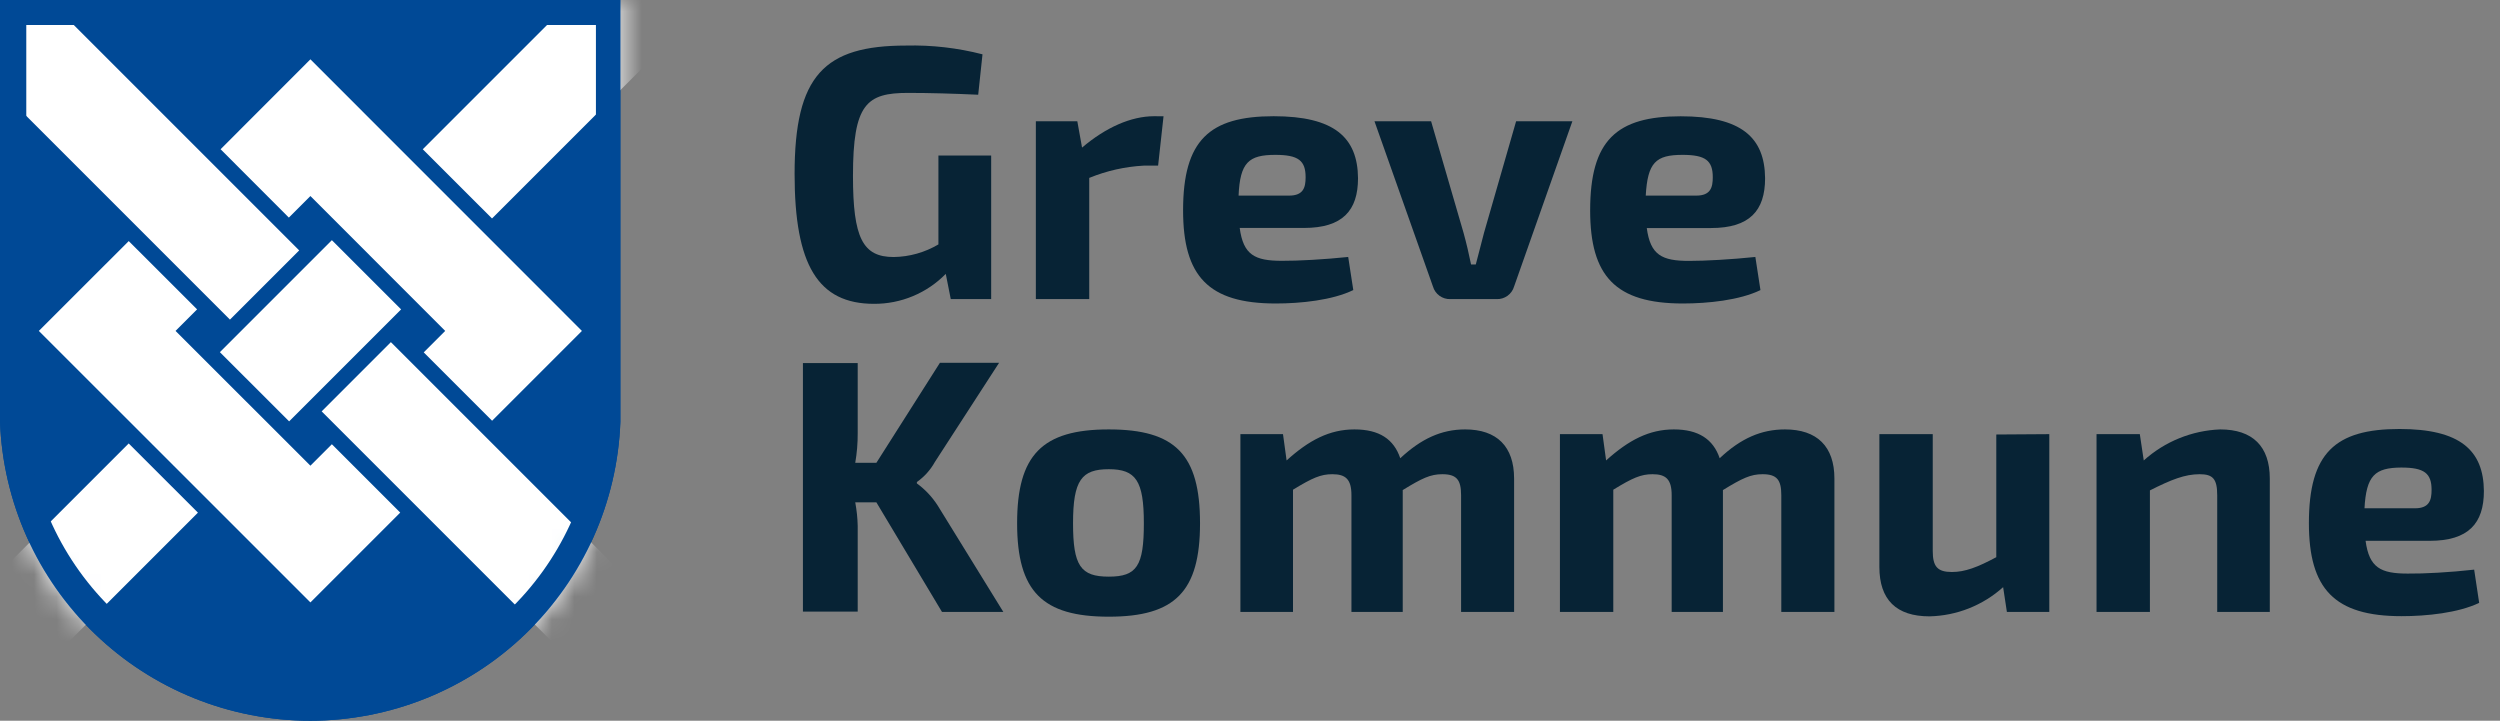 <svg width="111" height="32" viewBox="0 0 111 32" fill="none" xmlns="http://www.w3.org/2000/svg">
<rect x="0" y="0" width="111" height="32" fill="#808080" stroke="none"/>
<g clip-path="url(#clip0_68_903)">
<path d="M44.008 6.907V13.28H42.214L41.992 12.16C41.577 12.584 41.081 12.92 40.534 13.148C39.987 13.377 39.399 13.493 38.806 13.49C36.323 13.49 35.28 11.774 35.28 7.724C35.28 3.35 36.596 2.023 40.23 2.023C41.373 1.995 42.515 2.126 43.623 2.412L43.432 4.206C42.343 4.156 41.269 4.125 40.319 4.125C38.479 4.125 37.872 4.607 37.872 7.809C37.872 10.564 38.304 11.412 39.681 11.412C40.38 11.402 41.064 11.208 41.666 10.852V6.907H44.008Z" fill="#072335"/>
<path d="M51.661 5.163L51.42 7.354H50.782C49.951 7.399 49.133 7.583 48.362 7.899V13.28H45.992V5.385H47.833L48.043 6.553C49.101 5.654 50.222 5.16 51.245 5.16L51.661 5.163Z" fill="#072335"/>
<path d="M59.86 11.409L60.086 12.879C59.156 13.331 57.751 13.475 56.642 13.475C53.646 13.475 52.529 12.257 52.529 9.339C52.529 6.226 53.697 5.16 56.549 5.16C59.241 5.16 60.28 6.101 60.296 7.911C60.296 9.354 59.607 10.121 57.895 10.121H55.043C55.203 11.323 55.716 11.58 56.918 11.58C57.634 11.584 58.786 11.521 59.86 11.409ZM54.992 8.685H57.234C57.876 8.685 57.969 8.319 57.969 7.868C57.969 7.132 57.65 6.876 56.627 6.876C55.44 6.876 55.055 7.21 54.992 8.7V8.685Z" fill="#072335"/>
<path d="M67.226 12.72C67.177 12.887 67.074 13.033 66.933 13.134C66.792 13.236 66.621 13.287 66.448 13.28H64.401C64.227 13.287 64.056 13.236 63.915 13.134C63.774 13.033 63.671 12.887 63.623 12.72L61.027 5.385H63.541L64.981 10.335C65.109 10.798 65.222 11.28 65.315 11.743H65.525C65.654 11.28 65.763 10.798 65.891 10.335L67.315 5.385H69.813L67.226 12.72Z" fill="#072335"/>
<path d="M77.938 11.409L78.164 12.88C77.234 13.331 75.829 13.475 74.72 13.475C71.724 13.475 70.603 12.257 70.603 9.342C70.603 6.23 71.771 5.163 74.623 5.163C77.316 5.163 78.355 6.105 78.37 7.914C78.37 9.358 77.681 10.125 75.969 10.125H73.117C73.277 11.327 73.79 11.584 74.993 11.584C75.713 11.584 76.864 11.521 77.938 11.409ZM73.07 8.685H75.312C75.954 8.685 76.047 8.319 76.047 7.868C76.047 7.132 75.728 6.876 74.705 6.876C73.518 6.876 73.152 7.21 73.07 8.7V8.685Z" fill="#072335"/>
<path d="M38.911 22.304H37.973C38.037 22.648 38.074 22.997 38.082 23.346V27.156H35.65V16.121H38.082V19.233C38.085 19.674 38.048 20.114 37.973 20.549H38.911L41.732 16.109H44.359L41.507 20.514C41.312 20.866 41.039 21.17 40.709 21.401V21.463C41.076 21.731 41.39 22.065 41.635 22.448L44.549 27.171H41.825L38.911 22.304Z" fill="#072335"/>
<path d="M53.281 23.234C53.281 26.261 52.176 27.381 49.23 27.381C46.285 27.381 45.16 26.261 45.16 23.234C45.16 20.206 46.265 19.066 49.23 19.066C52.195 19.066 53.281 20.191 53.281 23.234ZM47.643 23.234C47.643 25.125 47.981 25.603 49.23 25.603C50.479 25.603 50.787 25.125 50.787 23.234C50.787 21.343 50.433 20.833 49.23 20.833C48.028 20.833 47.643 21.311 47.643 23.234Z" fill="#072335"/>
<path d="M67.226 21.249V27.171H64.872V21.985C64.872 21.311 64.681 21.055 64.039 21.055C63.51 21.055 63.144 21.23 62.281 21.759V27.171H60.004V21.985C60.004 21.28 59.747 21.055 59.156 21.055C58.642 21.055 58.277 21.214 57.409 21.743V27.171H55.074V19.276H56.965L57.125 20.444C58.117 19.545 59.031 19.066 60.136 19.066C61.242 19.066 61.884 19.498 62.172 20.346C63.098 19.483 63.996 19.066 65.051 19.066C66.46 19.066 67.226 19.821 67.226 21.249Z" fill="#072335"/>
<path d="M81.448 21.249V27.171H79.09V21.985C79.09 21.311 78.899 21.055 78.257 21.055C77.732 21.055 77.362 21.23 76.498 21.759V27.171H74.222V21.985C74.222 21.28 73.965 21.055 73.374 21.055C72.86 21.055 72.494 21.214 71.63 21.743V27.171H69.261V19.276H71.152L71.311 20.444C72.319 19.533 73.23 19.066 74.319 19.066C75.409 19.066 76.066 19.498 76.354 20.346C77.3 19.455 78.21 19.066 79.253 19.066C80.677 19.066 81.448 19.821 81.448 21.249Z" fill="#072335"/>
<path d="M90.989 19.276V27.171H89.106L88.939 26.07C88.039 26.879 86.879 27.339 85.67 27.366C84.199 27.366 83.444 26.631 83.444 25.171V19.276H85.814V24.467C85.814 25.156 86.024 25.397 86.666 25.397C87.242 25.397 87.802 25.187 88.635 24.739V19.292L90.989 19.276Z" fill="#072335"/>
<path d="M100.779 21.249V27.171H98.444V21.985C98.444 21.265 98.253 21.055 97.666 21.055C97.008 21.055 96.401 21.296 95.456 21.774V27.171H93.086V19.276H95.008L95.183 20.444C96.118 19.602 97.319 19.115 98.576 19.066C100.02 19.066 100.779 19.821 100.779 21.249Z" fill="#072335"/>
<path d="M109.853 25.292L110.075 26.767C109.145 27.214 107.74 27.358 106.631 27.358C103.639 27.358 102.515 26.14 102.515 23.226C102.515 20.113 103.682 19.047 106.538 19.047C109.227 19.047 110.27 19.992 110.285 21.802C110.285 23.241 109.596 24.012 107.88 24.012H105.032C105.192 25.21 105.705 25.467 106.904 25.467C107.624 25.475 108.779 25.413 109.853 25.292ZM104.982 22.568H107.223C107.865 22.568 107.962 22.203 107.962 21.751C107.962 21.016 107.643 20.759 106.616 20.759C105.449 20.767 105.059 21.105 104.982 22.592V22.568Z" fill="#072335"/>
<path fill-rule="evenodd" clip-rule="evenodd" d="M0 18.735C0.134 22.299 1.644 25.671 4.212 28.145C6.78 30.618 10.207 32 13.773 32C17.338 32 20.765 30.618 23.333 28.145C25.901 25.671 27.411 22.299 27.545 18.735V0H0V18.735Z" fill="#004996"/>
<mask id="mask0_68_903" style="mask-type:luminance" maskUnits="userSpaceOnUse" x="0" y="0" width="28" height="32">
<path d="M0 0V18.732C0.134 22.295 1.644 25.667 4.212 28.141C6.78 30.614 10.207 31.996 13.773 31.996C17.338 31.996 20.765 30.614 23.333 28.141C25.901 25.667 27.411 22.295 27.545 18.732V0H0Z" fill="white"/>
</mask>
<g mask="url(#mask0_68_903)">
<path fill-rule="evenodd" clip-rule="evenodd" d="M14.735 19.724L13.782 20.677L7.794 14.693L8.751 13.736L5.716 10.704L1.724 14.693L13.782 26.747L17.77 22.759L14.735 19.724Z" fill="white"/>
<path fill-rule="evenodd" clip-rule="evenodd" d="M9.794 6.626L12.825 9.661L13.782 8.704L19.767 14.693L18.814 15.646L21.849 18.681L25.837 14.693L13.782 2.634L9.794 6.626Z" fill="white"/>
<path d="M0.041 -2.125L-3.032 0.948L10.21 14.191L13.284 11.118L0.041 -2.125Z" fill="white"/>
<path d="M17.355 15.191L14.282 18.265L27.525 31.507L30.598 28.434L17.355 15.191Z" fill="white"/>
<path d="M5.714 19.689L-3.035 28.438L0.038 31.511L8.788 22.762L5.714 19.689Z" fill="white"/>
<path d="M27.521 -2.122L18.771 6.627L21.845 9.7L30.594 0.951L27.521 -2.122Z" fill="white"/>
<path d="M12.837 18.709L17.809 13.737L14.735 10.664L9.763 15.636L12.837 18.709Z" fill="white"/>
</g>
<path fill-rule="evenodd" clip-rule="evenodd" d="M0 0V18.735C0.134 22.299 1.644 25.671 4.212 28.145C6.78 30.618 10.207 32 13.773 32C17.338 32 20.765 30.618 23.333 28.145C25.901 25.671 27.411 22.299 27.545 18.735V0H0ZM26.459 18.677C26.28 21.91 24.869 24.951 22.517 27.176C20.166 29.401 17.051 30.641 13.813 30.641C10.576 30.641 7.461 29.401 5.109 27.176C2.757 24.951 1.347 21.91 1.167 18.677V1.109H26.459V18.677Z" fill="#004996"/>
</g>
<defs>
<clipPath id="clip0_68_903">
<rect width="110.285" height="32" fill="white"/>
</clipPath>
</defs>
</svg>
